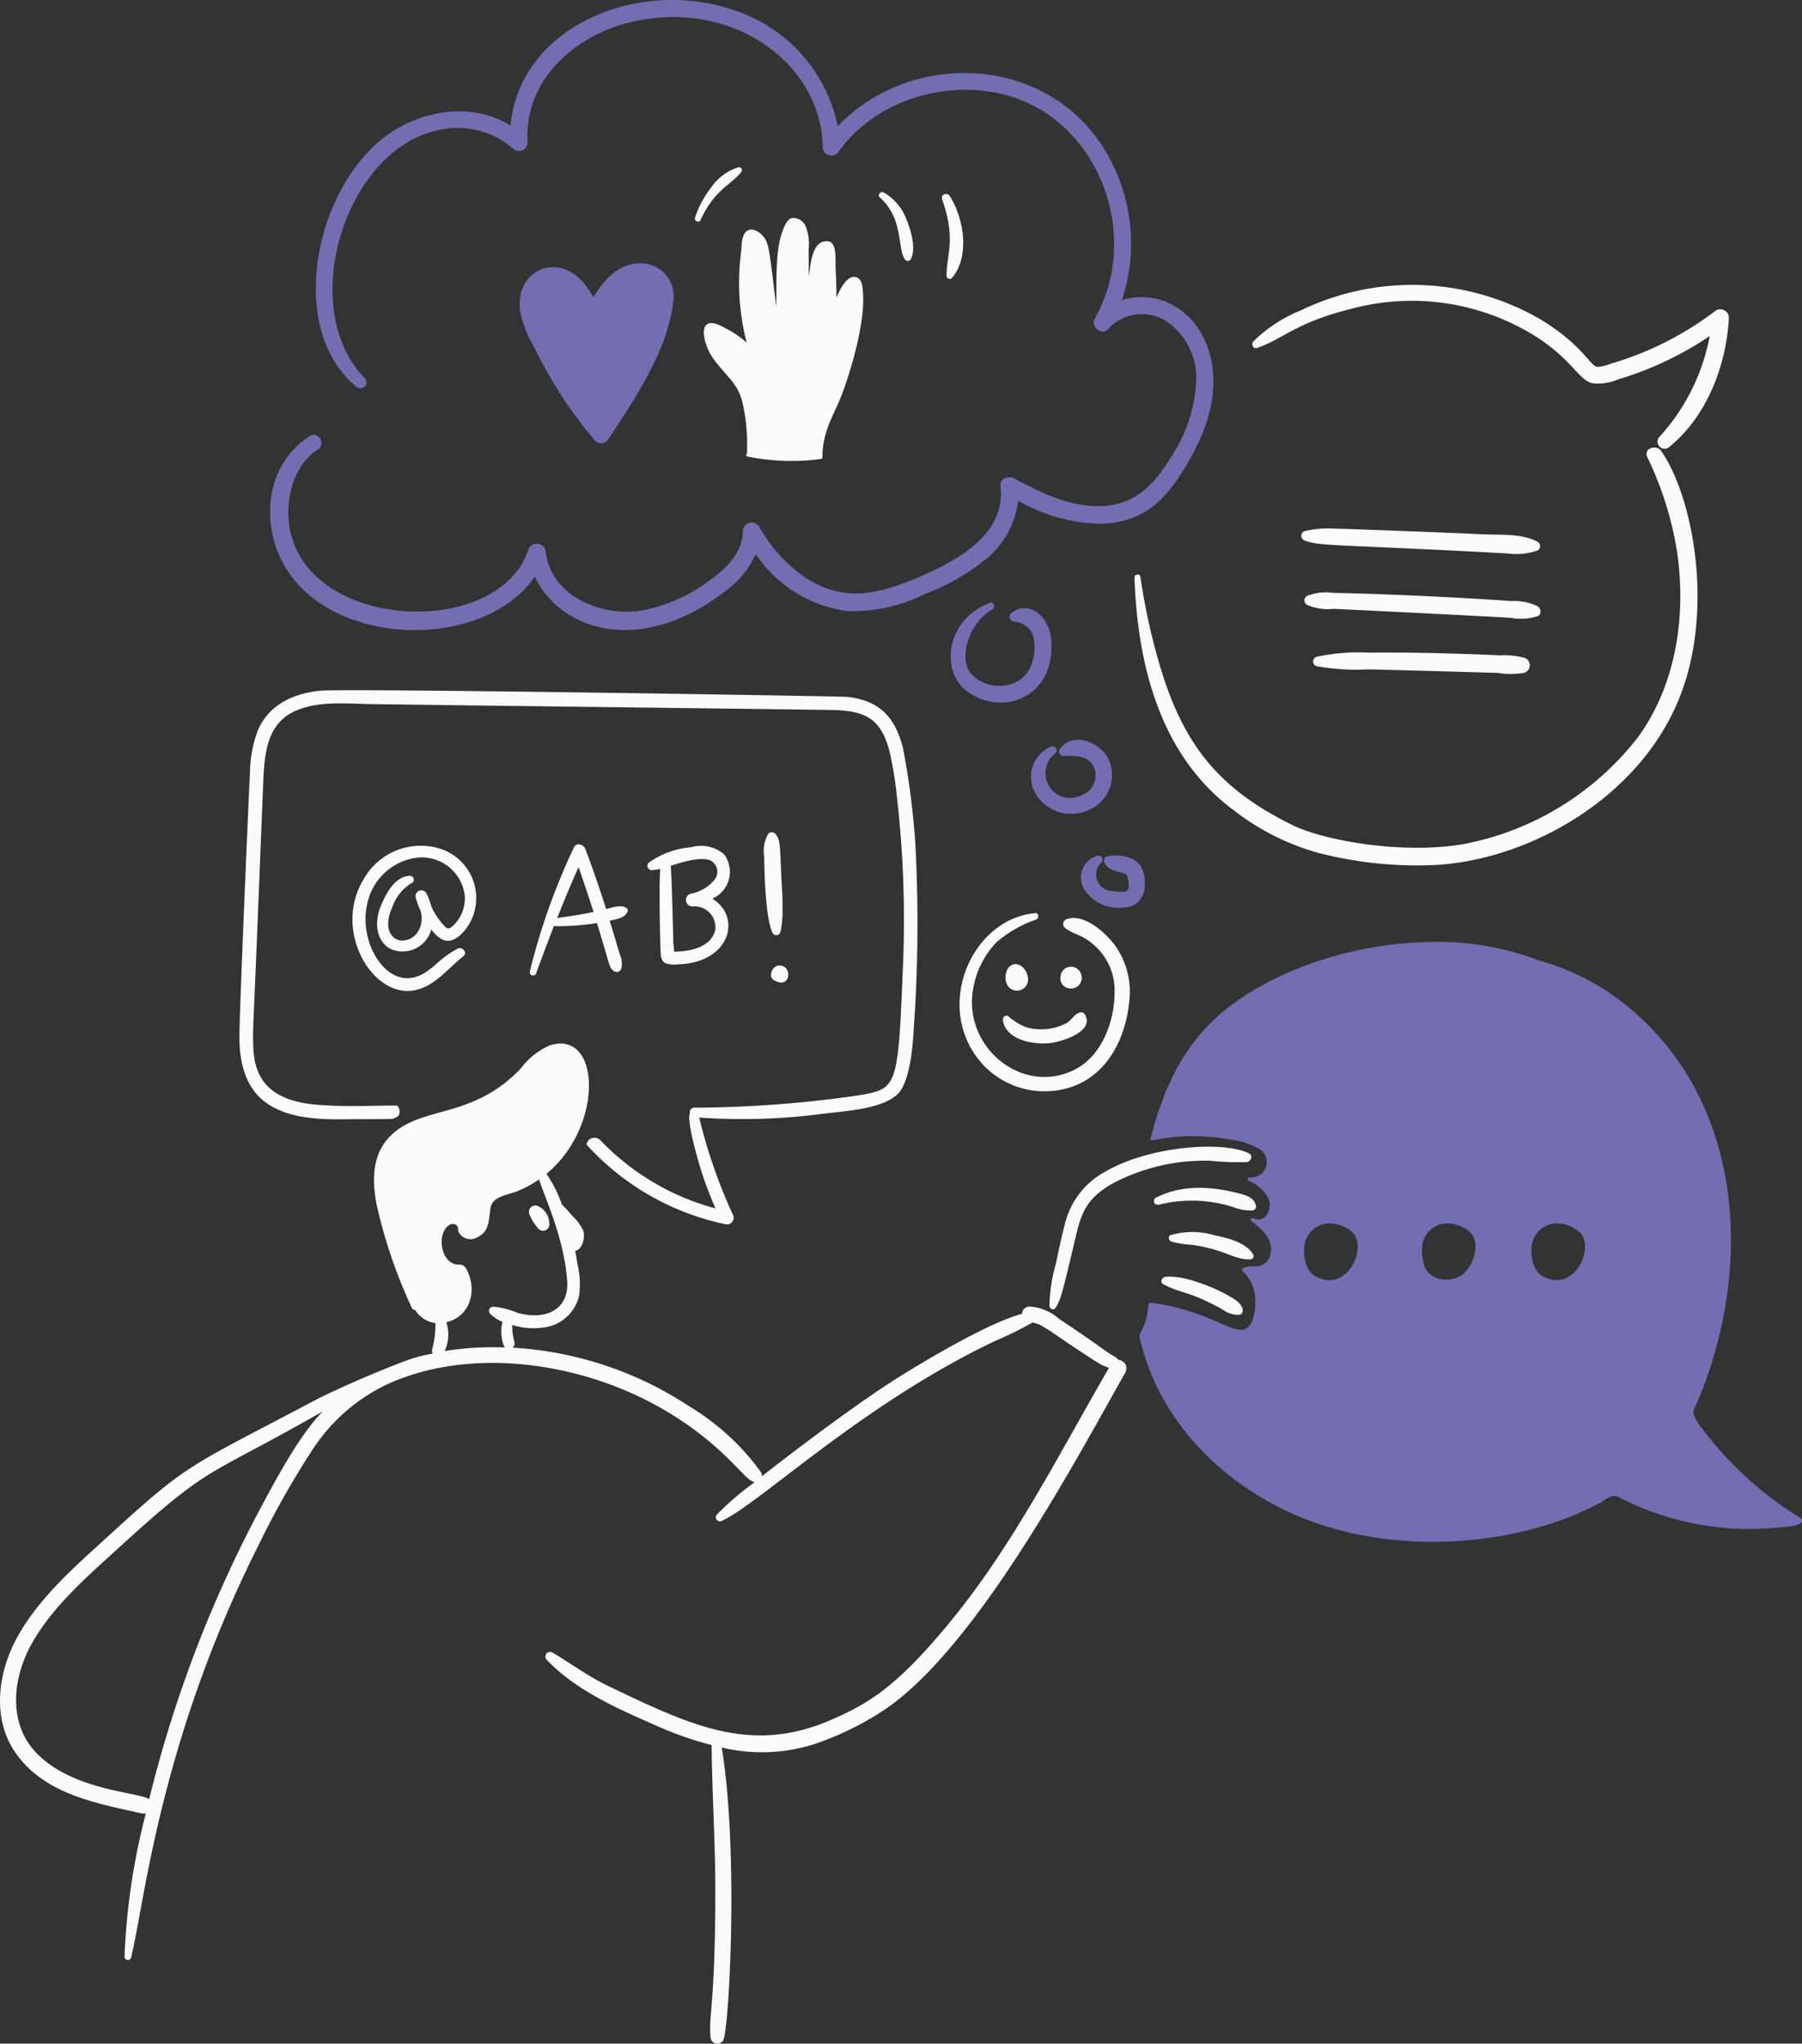 <?xml version="1.0" encoding="UTF-8"?> <svg xmlns="http://www.w3.org/2000/svg" width="274.834" height="311.612" viewBox="0 0 274.834 311.612"><rect x="0" y="0" width="274.834" height="311.612" fill="#333333" stroke="none"/><g id="Group_1200" data-name="Group 1200" transform="translate(-16.168 -4.992)"><path id="Path_5778" data-name="Path 5778" d="M62.583,84.16a9.965,9.965,0,0,0-11.864,4.453c-4.92,7.872,1.274,18.314,7.708,17.047,3.124-.615,5.069-3.351,7.447-5.2.672-.525-.185-1.514-.881-1.148-2.788,1.494-3.151,2.563-5.165,3.761C54.4,106.3,49.553,98.3,51.3,92.069a8.876,8.876,0,0,1,7.447-6.624,6.6,6.6,0,0,1,7.316,5.707,5.689,5.689,0,0,1-1.891,4.771c-.636.523-.873.313-1.365-.243a11.3,11.3,0,0,1-.981-1.269c-1.245-1.884-.694-1.758-1.627-3.574a.884.884,0,0,0-1.611.674,14.066,14.066,0,0,0,.787,2.114c.789,3.751-2.572,5.294-4.1,4.005-1.36-1.148-.9-3.28-.243-4.659a6.914,6.914,0,0,1,2.975-3.687c.541-.226.261-1.109-.3-1.086-2.339.1-3.688,2.788-4.472,4.7-.882,2.15-.82,5.032,1.366,6.381a4.525,4.525,0,0,0,6.368-2.9,5.281,5.281,0,0,0,1.535,1.476c2.007,1.112,4-1.574,4.677-3.144a7.9,7.9,0,0,0-4.6-10.55Z" transform="translate(20.978 50.327)" fill="#fafafa"></path><path id="Path_5779" data-name="Path 5779" d="M80.142,93.169c-.82-.492-1.912-.1-3.05.187-.992-3.069-2.034-6.147-3.182-9.168-.256-.676-1.365-1.048-1.74-.225a99.036,99.036,0,0,0-6.723,18.9.5.5,0,0,0,.973.262q1.312-3.595,2.695-7.167a34.972,34.972,0,0,0,6.56-.467c2.019,6.432,1.786,6.682,2.508,7.261a.741.741,0,0,0,1.217-.318,3.454,3.454,0,0,0-.244-2.189c-.225-.8-1.253-4.21-1.533-5.109.886-.221,2.175-.328,2.675-1.273a.492.492,0,0,0-.154-.689ZM69.626,94.722c1.028-2.6,2.094-5.2,3.256-7.746.786,2.263,1.553,4.546,2.283,6.829-1.137.174-.945.276-5.543.917Z" transform="translate(31.53 50.244)" fill="#fafafa"></path><path id="Path_5780" data-name="Path 5780" d="M88.041,84.893a5.432,5.432,0,0,0-5-1.048,12.912,12.912,0,0,0-6.468,2.349.672.672,0,0,0,.467,1.148,8.156,8.156,0,0,0,1.291-.205c-.21,1.8-.048,10.887.057,12.724.038.674.092,1.369.786,1.684a4.615,4.615,0,0,0,1.983.151c7.9-.3,9.627-7.262,5.109-10.013a4.458,4.458,0,0,0,1.771-6.79Zm-1.46,3.936a6.111,6.111,0,0,1-3.629,2.1.994.994,0,0,0,.261,1.945,3.2,3.2,0,0,1,3.518,3.5c-.52,2.6-3.623,3.387-6.286,3.387-.02-.543-.13-1.328-.131-1.515-.013-.945-.248-10.614-.394-11.564,1.579-.526,4.428-1.428,5.988-.861a1.94,1.94,0,0,1,.674,3Z" transform="translate(38.539 50.333)" fill="#fafafa"></path><path id="Path_5781" data-name="Path 5781" d="M89.73,97.592a14.136,14.136,0,0,0,.318-3.836c.057-1.273-.066-2.562-.13-3.854-.285-5.624-.125-6.344-.974-7.316a.74.74,0,0,0-1.048,0,5.122,5.122,0,0,0-.636,3.462c.038,2.475.189,9.453,1.292,11.676a.64.64,0,0,0,1.178-.131Z" transform="translate(45.456 49.525)" fill="#fafafa"></path><path id="Path_5782" data-name="Path 5782" d="M89.276,94.757c-1.346-.126-2.025,2.053-.656,2.376a1.573,1.573,0,0,0,.71.225C90.853,97.47,90.95,94.913,89.276,94.757Z" transform="translate(45.893 57.451)" fill="#fafafa"></path><path id="Path_5783" data-name="Path 5783" d="M203.345,35.37a49.15,49.15,0,0,1-16.223,8.177,5.327,5.327,0,0,1-1.871.43c-1.174-.154-2.073-3.146-8.458-7.111a39.033,39.033,0,0,0-36.737-1.515,22.016,22.016,0,0,0-7.279,4.756c-.354.413-.034,1.2.581.984,4.01-1.383,5.88-3.854,14.239-5.932a35.574,35.574,0,0,1,28.8,4.528c5.107,3.452,6.068,6.309,8.1,6.793a7.808,7.808,0,0,0,3.892-.581,51.279,51.279,0,0,0,14-6.624,31.426,31.426,0,0,1-7.69,15.4,1.073,1.073,0,0,0,1.515,1.515c5.74-4.659,8.7-12.407,9.094-19.666a1.312,1.312,0,0,0-1.96-1.155Z" transform="translate(74.542 16.953)" fill="#fafafa"></path><path id="Path_5784" data-name="Path 5784" d="M201.979,47.094c-.7-.984-2.662-.41-2.132.9a51.773,51.773,0,0,1,4.548,14.334c1.5,9.917-.146,20.522-5.95,28.46a44.1,44.1,0,0,1-26.59,16.281c-9.348,1.611-21.275-.553-26.011-2.864C132.934,97.907,128,90.03,124.475,75.949a97.566,97.566,0,0,1-1.909-9.657c-.075-.523-.917-.392-.9.131.492,13.758,4.1,27.364,15.233,35.553a37.229,37.229,0,0,0,12.705,6.4,59.767,59.767,0,0,0,18.656,1.834c14.9-1.115,32.442-11.459,37.518-28.273C209.71,68.916,206.474,53.5,201.979,47.094Z" transform="translate(67.525 26.63)" fill="#fafafa"></path><path id="Path_5785" data-name="Path 5785" d="M173.243,56.168c-2.5-1.343-5.763-1.017-8.551-1.16-3.031-.164-20.957-.843-22.469-.861a16.026,16.026,0,0,0-4.509.374.766.766,0,0,0,0,1.46c2.57.928,5.453.544,31.061,1.968a9.819,9.819,0,0,0,4.285-.412.758.758,0,0,0,.182-1.369Z" transform="translate(77.455 31.445)" fill="#fafafa"></path><path id="Path_5786" data-name="Path 5786" d="M173.054,62.189a8.454,8.454,0,0,0-4.1-.805c-9.535-.674-21.777-1.164-27.04-1.235a7.843,7.843,0,0,0-4.061.469.787.787,0,0,0,0,1.347,8.094,8.094,0,0,0,4.061.618c1.535.049,25.5,1.248,27.04,1.366a8.3,8.3,0,0,0,4.1-.262C173.687,63.414,173.543,62.506,173.054,62.189Z" transform="translate(77.643 35.248)" fill="#fafafa"></path><path id="Path_5787" data-name="Path 5787" d="M166.7,66.1c-5.248-.267-13.776-.5-19.91-.412a29.848,29.848,0,0,0-7.99.636.746.746,0,0,0,0,1.422,33.61,33.61,0,0,0,7.766.492c2.675.038,18.562.492,19.928.541a12.542,12.542,0,0,0,3.985-.018,1.205,1.205,0,0,0,0-2.3A12.241,12.241,0,0,0,166.7,66.1Z" transform="translate(78.159 38.821)" fill="#fafafa"></path><path id="Path_5788" data-name="Path 5788" d="M171.206,50.75a27.389,27.389,0,0,0-3.834-24.719c-9.448-12.817-28.839-12.956-39.5-1.8a23.645,23.645,0,0,0-15.92-17.721c-14.874-5.035-32.7,2.819-33.982,17.627-6.513-4.041-15.344-2.1-20.829,3.106-9.66,9.17-12.709,28.516-2.7,36.713.894.735,2.132-.428,1.291-1.291-10.5-10.759-2.978-34.727,11.021-37.78a12.9,12.9,0,0,1,11.584,2.77,1.312,1.312,0,0,0,2.226-.917c-.613-9.32,7-16.222,15.458-18.3,15.812-3.887,29.357,6.314,29.565,18.993a1.312,1.312,0,0,0,2.432.656c5.412-7.544,15.745-10.856,24.681-8.812,14.834,3.388,21.683,21.485,14.372,34.261-.717,1.251,1.069,2.755,2.058,1.591a7,7,0,0,1,8.682-1.273,10.513,10.513,0,0,1,4.733,9.094,22.918,22.918,0,0,1-4.023,12c-2.242,3.688-5.051,6.7-9.58,7.147-5.109.507-9.84-1.847-14.241-4.192-.805-.428-2.157.075-2.021,1.161.871,7-5.932,11.041-11.415,13.473-6.888,3.057-12.394,4.571-18.656.3a22.633,22.633,0,0,1-6.7-7.521,1.365,1.365,0,0,0-2.526.692c-.01,3.4-2.827,5.948-5.427,7.746a24.751,24.751,0,0,1-10.2,4.361c-5.952.909-13.57-2.208-14.41-8.889a1.378,1.378,0,0,0-2.695-.356c-4.756,14.049-35.6,12.25-36.563-5-.21-3.761,1.148-8.2,4.472-10.332,1.291-.82.093-2.9-1.215-2.058-7.754,4.979-7.666,15.9-2.04,22.324,8.948,10.222,29.38,9.417,36.358-.9,3.98,8.471,16.542,12.2,29.4,1.947a13.941,13.941,0,0,0,4.3-5.353,20.069,20.069,0,0,0,14.016,8.682,24.847,24.847,0,0,0,11.731-2.6,32.6,32.6,0,0,0,9.9-5.8,13.593,13.593,0,0,0,4.379-8.44,25.993,25.993,0,0,0,12.781,3.518c5.622-.257,8.94-2.778,11.994-7.523,2.7-4.2,5-9.056,5-14.165C185.137,53.976,178.032,48.647,171.206,50.75Z" transform="translate(16.072 0)" fill="#736db1"></path><path id="Path_5789" data-name="Path 5789" d="M119.956,67.265c-.164-4.686-3.882-6.629-6.193-4.592a.743.743,0,0,0,.523,1.255,3.233,3.233,0,0,1,2.808,1.983,7.216,7.216,0,0,1-.02,3.985c-1.078,4.4-6.713,4.91-9.375,1.968-1.875-2.075-.605-7.63,3.256-9.824.525-.3.164-1.212-.412-.984-6.693,2.529-7.654,10.457-3.4,13.529C112.471,78.434,120.236,75.516,119.956,67.265Z" transform="translate(56.585 35.861)" fill="#736db1"></path><path id="Path_5790" data-name="Path 5790" d="M123.9,76.782c-1.2-2.544-5.325-4.354-7.39-1.7A.689.689,0,0,0,117,76.241c1.629-.052,3.672-.134,4.566,1.533a3.226,3.226,0,0,1-1.778,4.428,3.784,3.784,0,0,1-4.1-6.324.617.617,0,0,0-.617-1.066,5.02,5.02,0,0,0-2.171,7.41,6.316,6.316,0,0,0,8.028,2.208,5.74,5.74,0,0,0,2.97-7.648Z" transform="translate(61.365 44.025)" fill="#736db1"></path><path id="Path_5791" data-name="Path 5791" d="M120.662,84.666a.646.646,0,0,0-.376.935c.477,1.1,1.609,1.256,2.639,1.553.656.189.84.28.955.984.305,1.875.048,2.121-2.283,1.814a2.513,2.513,0,0,1-1.778-4.359.622.622,0,0,0-.6-1.028,3.474,3.474,0,0,0-1.909,5.332,6.352,6.352,0,0,0,6.56,2.47c2.585-.438,2.98-3.426,2.245-5.556C125.383,84.662,122.588,84.267,120.662,84.666Z" transform="translate(64.338 50.908)" fill="#736db1"></path><path id="Path_5792" data-name="Path 5792" d="M82.571,29.487c-3.2.164-5.278,2.6-6.849,5.165C71.65,26.794,63.507,30.011,64.588,36.9a17.133,17.133,0,0,0,2.078,5.258,66.608,66.608,0,0,0,9.348,14.39,1.291,1.291,0,0,0,2-.262c3.889-5.848,9.153-13.671,9.9-20.957a5.012,5.012,0,0,0-5.345-5.84Z" transform="translate(30.929 15.668)" fill="#736db1"></path><path id="Path_5793" data-name="Path 5793" d="M105.887,36.541c-.075-.9-.149-2.263-1.346-2.3s-2.116,1.879-2.545,2.788c-.31.656-.021.891-.262-3.7-.1-1.852.287-4.476-1.328-4.528-2.2-.072-2.49,3.2-2.788,5.445,0-1.4-.01-2.826-.018-4.23a7.128,7.128,0,0,0-.525-3.667A2.025,2.025,0,0,0,95,25.282c-.843.257-1.233,1.591-1.5,2.357-.905,2.624-.82,6.724-.82,11.172-1.1-8.632-1.056-9.688-2.058-10.834-.507-.579-1.512-1.228-2.3-.82-1.005.515-.912,2.394-1.028,3.331a36.594,36.594,0,0,0,.861,13.79,13.634,13.634,0,0,0-2.845-2c-.748-.394-2.132-1.271-2.993-.917-.917.376-.723,1.681-.561,2.45a8.8,8.8,0,0,0,1.814,3.556c2.132,2.69,3.506,3.431,4.117,6.849a28.657,28.657,0,0,1,.507,6.98c-.151.13-.151.394.074.43A33.647,33.647,0,0,0,99.515,62a.243.243,0,0,0,.187-.243c.041-4.3,1.894-6.593,3.144-10.031C104.335,47.6,106.248,40.823,105.887,36.541Z" transform="translate(41.894 12.974)" fill="#fafafa"></path><path id="Path_5794" data-name="Path 5794" d="M98.632,22.91c-.467-.262-1.009.392-.579.768,3.62,3.175,2.668,7.846,3.8,9.412a.54.54,0,0,0,.917,0c.85-1.689,0-4.418-.656-6.068A7.946,7.946,0,0,0,98.632,22.91Z" transform="translate(52.311 11.43)" fill="#fafafa"></path><path id="Path_5795" data-name="Path 5795" d="M104.952,23.319c-.372-.582-1.41-.223-1.161.492,2.152,6.131.707,8.246.674,11.7a.492.492,0,0,0,.82.338C108.112,32.528,107.1,26.678,104.952,23.319Z" transform="translate(56.059 11.545)" fill="#fafafa"></path><path id="Path_5796" data-name="Path 5796" d="M87.428,20.551a7.83,7.83,0,0,0-4.159,3.088,14.974,14.974,0,0,0-2.46,4.6c-.164.492.62.841.843.354,2.165-4.715,4.73-5.391,6.193-7.316a.44.44,0,0,0-.417-.73Z" transform="translate(41.359 9.952)" fill="#fafafa"></path><path id="Path_5797" data-name="Path 5797" d="M114.713,136.141c.82-1.312,1.015-2.2,3.088-10.946.82-3.456,1.614-5.619,5.3-7.821a29.919,29.919,0,0,1,15.138-3.631,43.545,43.545,0,0,0,5.6.207c.635-.077,1.046-.973.354-1.328-3.682-1.9-15.151-1.268-22.156,2.918a12.336,12.336,0,0,0-5.894,7.748c-.525,2.039-.984,4.117-1.4,6.175a24.139,24.139,0,0,0-.974,6.4.52.52,0,0,0,.955.284Z" transform="translate(62.464 68.236)" fill="#fafafa"></path><path id="Path_5798" data-name="Path 5798" d="M124.215,118a20.747,20.747,0,0,1,11.246.328,7.381,7.381,0,0,0,3.126.543.646.646,0,0,0,.467-.617c-.164-1.215-1.348-1.64-2.414-1.929-4.384-1.16-8.892-1.433-12.892.618A.585.585,0,0,0,124.215,118Z" transform="translate(68.68 70.682)" fill="#fafafa"></path><path id="Path_5799" data-name="Path 5799" d="M125.271,121a14.936,14.936,0,0,0,2.937.467c5.36.725,6.588,2.365,9.114,2.227a.481.481,0,0,0,.412-.712c-1.123-1.907-3.893-2.521-5.894-2.952a11.792,11.792,0,0,0-6.7-.02C124.654,120.214,124.879,120.862,125.271,121Z" transform="translate(69.571 73.313)" fill="#fafafa"></path><path id="Path_5800" data-name="Path 5800" d="M124.479,124.861c3.039,1.54,3.689.9,8.981,3.8a4.011,4.011,0,0,0,2.639.841.687.687,0,0,0,.467-.841c-.179-.915-1.2-1.514-1.968-1.968-2.339-1.379-7.09-3.3-9.824-2.975C124.235,123.779,123.89,124.553,124.479,124.861Z" transform="translate(69.128 75.967)" fill="#fafafa"></path><path id="Path_5801" data-name="Path 5801" d="M129.045,94.708c-1.46-1.889-4.658-4.822-7.279-3.91a.779.779,0,0,0-.338,1.291c1.41,1.187,2.952.941,5.278,3.444a9.206,9.206,0,0,1,2.339,6.457c-.01,4.359-1.906,9.584-5.97,11.7-8.108,4.21-17.5-3.544-15.512-12.706a13.358,13.358,0,0,1,3.462-6.644,18.251,18.251,0,0,1,6.024-3.462c.492-.19.492-1.046-.13-.984-9.829.882-15.7,14.652-7.935,23.11a12.886,12.886,0,0,0,13.735,3.293c5.294-1.947,7.948-7.316,8.528-12.65a12.235,12.235,0,0,0-2.2-8.935Z" transform="translate(57.115 54.337)" fill="#fafafa"></path><path id="Path_5802" data-name="Path 5802" d="M110.313,98.26a1.693,1.693,0,0,0,2.788-1.086c.164-1.148-.9-2.811-2.209-2.508S109.234,97.308,110.313,98.26Z" transform="translate(59.848 57.373)" fill="#fafafa"></path><path id="Path_5803" data-name="Path 5803" d="M115.505,97.938a1.64,1.64,0,0,0,2.46-1.853,1.607,1.607,0,0,0-3.164.3A1.476,1.476,0,0,0,115.505,97.938Z" transform="translate(63.114 57.526)" fill="#fafafa"></path><path id="Path_5804" data-name="Path 5804" d="M121.957,99.45a.7.7,0,0,0-.768-.318c-.864.248-1.237,1.1-1.968,1.573a8.253,8.253,0,0,1-6.342.636,9.938,9.938,0,0,1-2.639-1.64c-.428-.3-.871.189-.805.617.471,3.044,4.7,3.757,7.185,3.48C118.328,103.6,123.451,102.1,121.957,99.45Z" transform="translate(59.692 60.242)" fill="#fafafa"></path><path id="Path_5805" data-name="Path 5805" d="M141.5,92.219a120.621,120.621,0,0,0-1.852-14.185c-1.284-5.183-4-7.361-8.551-7.859-.838-.092-76.664-1.337-80.407-.935-4.08.438-7.836,2.153-9.486,6.137a19.09,19.09,0,0,0-1.161,6.288c-.143,2.581-1.547,34.841-1.609,40.1-.051,4.3.971,8.65,5,10.892,3.4,1.893,7.523,1.953,11.3,1.927,7.525-.052,6.888.034,7.484-.244a1.4,1.4,0,0,0,.449-.28c.4-.44.131-1.573-.318-1.571-4.659.018-7.052.225-11.713-.093-3.574-.244-7.584-1.233-9.225-4.773-1.269-2.736-.922-5.88-.581-13.9.438-10.29.82-20.583,1.255-30.856.164-3.892.541-8.31,4.4-10.311,3.608-1.873,8.271-1.325,12.182-1.273,20.9.282,67.734.836,70.283.9,4.891.121,7.365,1.243,8.663,6.437a56.33,56.33,0,0,1,1.086,6.662,165.863,165.863,0,0,1,.879,27.189c-.69,17.573-.984,17.457-6.736,18.469a177.34,177.34,0,0,1-25.019,1.871.656.656,0,0,0-.672.82c-.579,1.158,1.261,7.324,1.64,8.569a58.087,58.087,0,0,0,2.245,5.97A37.721,37.721,0,0,1,93.485,137.78a1.24,1.24,0,0,0-2.116.656,39.5,39.5,0,0,0,21.165,12.145,1.018,1.018,0,0,0,1.148-1.476,80.458,80.458,0,0,1-5.127-14.783,94.02,94.02,0,0,0,19.33-.636c3.562-.4,8.6-.754,10.892-2.9,1.909-1.791,2.347-7.229,2.488-9.824A227.237,227.237,0,0,0,141.5,92.219Z" transform="translate(14.251 41.072)" fill="#fafafa"></path><path id="Path_5806" data-name="Path 5806" d="M66.848,120.653a.958.958,0,0,0,1.591-.431,2.952,2.952,0,0,0-1.853-3.124.963.963,0,0,0-1.028.356,1,1,0,0,0-.075,1.084A6.83,6.83,0,0,0,66.848,120.653Z" transform="translate(31.484 71.732)" fill="#fafafa"></path><path id="Path_5807" data-name="Path 5807" d="M186.776,150.253a2.6,2.6,0,0,0-.73-.581c-1.719-.994-1.148-.869-8.327-5.67a7.61,7.61,0,0,0-4.546-1.889,1.148,1.148,0,0,0-1.086.82,1.912,1.912,0,0,0-.056.3c-5.009,1.26-15.571,7.566-19.892,10.349-7.544,4.859-18.975,13.763-19.759,14.408a.994.994,0,0,0-.149-.618,36.94,36.94,0,0,0-10.854-9.991,54.683,54.683,0,0,0-27.04-9,.807.807,0,0,0,.282-.9,9.512,9.512,0,0,1-.338-2.563,10.911,10.911,0,0,0,4.92.374,6.311,6.311,0,0,0,5.3-4.884,12.933,12.933,0,0,0-.187-4.415c-.133-.805-.262-1.591-.431-2.376,1.086-.131,1.574-2.078,1.255-3.032a7.015,7.015,0,0,0-1.738-2.347,19.026,19.026,0,0,0-1.535-1.684,19.167,19.167,0,0,0-2.358-4.677c8.812-7.238,8.31-22.049.525-19.592a11.1,11.1,0,0,0-4.417,3.5c-7.441,7.851-15.057,5.584-19.845,10.255-3.2,3.116-2.864,7.784-1.871,11.789a77.377,77.377,0,0,0,5.071,14.464.692.692,0,0,0,.543.394,4.3,4.3,0,0,0,2.9,1.927c.056,0,.113.02.149.02a13.414,13.414,0,0,1-.505,4.079.73.73,0,0,0,.131.561,25.279,25.279,0,0,0-3.836.992c-6.147,2.3-12.281,5.153-14.034,6.081-19.731,10.437-19.189,9.4-31.7,20.829-5.028,4.592-10.555,9.373-13.867,15.438-2.9,5.312-3.856,12.314-.225,17.532,4.377,6.29,12.263,7.693,19.218,9.245a1.322,1.322,0,0,0,.672-.02,101.846,101.846,0,0,0-3.256,21.893.507.507,0,0,0,.992.131c2.045-8.082,4.241-32.627,19.43-62.862a133.665,133.665,0,0,1,7.99-14.2,28.032,28.032,0,0,1,11.3-10.2c12.715-6.026,30.287-3.785,43.448,4.248,8.773,5.353,11.564,10.5,12.968,10.5a44.506,44.506,0,0,0-5.781,4.94.623.623,0,0,0,.748.974c5.719-2.59,21.321-17.739,41.561-27.376a60.394,60.394,0,0,0,5.819-2.864,5.458,5.458,0,0,1,1.16.356c1.563.858,3.028,1.968,4.51,2.952,5.412,3.608,4.809,3.124,6.006,3.593-7.708,13.248-14.637,27.145-24.457,39.015-7.979,9.647-12.164,12.136-17.814,14.614-12.248,5.366-21.395.984-34.167-5.146-3.011-1.445-5.639-3.415-8.477-5.084a.709.709,0,0,0-.861,1.1c4.5,4.745,10.9,7.49,16.786,10.086a52.929,52.929,0,0,0,8.382,2.937c.056,7.334.561,14.651.561,21.987,0,17.7-1.037,18.941-.73,22.547a1.036,1.036,0,0,0,2.022.282c.973-3.659,2.165-29.695-.318-44.445a26.356,26.356,0,0,0,14.1-.505,46.071,46.071,0,0,0,10.8-5.3C165,194.147,179.8,166.348,187.78,152.2a1.291,1.291,0,0,0-1-1.943ZM56.259,172.188a190.526,190.526,0,0,0-17.345,45.059c-1.291-1.105-11.982-1.25-17.478-7.38-4.08-4.545-3.256-11.246-.492-16.237,3.144-5.67,8.327-10.168,13.061-14.483,14.644-13.365,13.053-10.57,31.4-21.052C61.914,161.589,58.206,168.564,56.259,172.188Zm27.717-23.279a5.926,5.926,0,0,0,.261-4.4c3.584-.84,4.874-4.8,3.013-8.215a1.148,1.148,0,0,0-.984-.579c-2.35.164-3.444-3.319-2.247-5.351.343-.577,1.2-1.217,1.835-.581.28.28.12.522.223.879a2.05,2.05,0,0,0,2.952.861c1.825-.915,1.679-2.677,1.947-4.417.276-1.8,2.545-1.978,3.948-2.526a16.8,16.8,0,0,0,3.462-1.853c.8,2.6,3.848,8.965,4.285,15.513.287,4.31-3.2,6.022-7.523,4.846a12.8,12.8,0,0,0-3.772-.954.641.641,0,0,0-.448,1.086,5.849,5.849,0,0,0,1.87,1.235,6.285,6.285,0,0,0,.177,3.531.82.82,0,0,0,.243.374,46.085,46.085,0,0,0-9.245.538Z" transform="translate(0 62.097)" fill="#fafafa"></path><path id="Path_5808" data-name="Path 5808" d="M222.984,180.421a53.694,53.694,0,0,1-14.961-13.565,6.408,6.408,0,0,1-1.366-2.283c-.139-.728.374-1.386.656-2.058,8.236-19.708,7.1-43.916-9.038-58.645a36.913,36.913,0,0,0-15.138-8.458,43.672,43.672,0,0,0-17.608-2.806c-13.043.405-24.883,5.445-31.305,11.152-5.74,5.094-8.505,11.53-10.4,18.731a.269.269,0,0,0,.328.328,30.194,30.194,0,0,1,11.49-.164,12.123,12.123,0,0,1,4.884,1.553,2.35,2.35,0,0,1-1.611,4.264.284.284,0,0,0-.149.523,5.649,5.649,0,0,1,3.124,2.919c.481,1.44-.558,3.549-2.3,2.821l-.094-.071-.013.025a.28.28,0,0,0-.249.5c1.571,1.117,3.416,2.842,2.864,5.015a2.25,2.25,0,0,1-1.983,1.834,4.626,4.626,0,0,0-2.209.28.28.28,0,0,0-.056.449,6.035,6.035,0,0,1,1.927,4.884,6.888,6.888,0,0,1-.523,2.844c-1.681,3.552-5.053-1.64-15.417-2.9a.29.29,0,0,0-.354.262,11.564,11.564,0,0,1-.712,3.349,9.317,9.317,0,0,0-.636,1.366,3.5,3.5,0,0,0,.28,1.312c3.308,13.1,14.418,23.341,27.638,27.618,14.141,4.576,30.989,2.683,42.327-3.4.9-.492,1.742-1.442,2.826-.879a43.3,43.3,0,0,0,24.588,4.6C220.378,181.766,224.051,181.682,222.984,180.421Zm-51.826-36.993c-1.917,1.261-5.073.671-5.632-1.7a7.872,7.872,0,0,1-.281-2.808,3.875,3.875,0,0,1,4.079-3.424,5.248,5.248,0,0,1,3.256,1.366c1.651,1.632.5,5.306-1.42,6.568Zm-17.964,0a3.547,3.547,0,0,1-3.536.412c-2.176-.548-2.6-3.39-2.376-4.92a3.874,3.874,0,0,1,4.079-3.424,5.248,5.248,0,0,1,3.256,1.366c1.652,1.63.5,5.3-1.42,6.567Zm34.674,0a3.551,3.551,0,0,1-3.538.412c-2.175-.548-2.6-3.39-2.376-4.92a3.875,3.875,0,0,1,4.079-3.424,5.248,5.248,0,0,1,3.257,1.366c1.655,1.633.5,5.306-1.42,6.567Z" transform="translate(67.825 56.047)" fill="#736db1"></path></g></svg> 